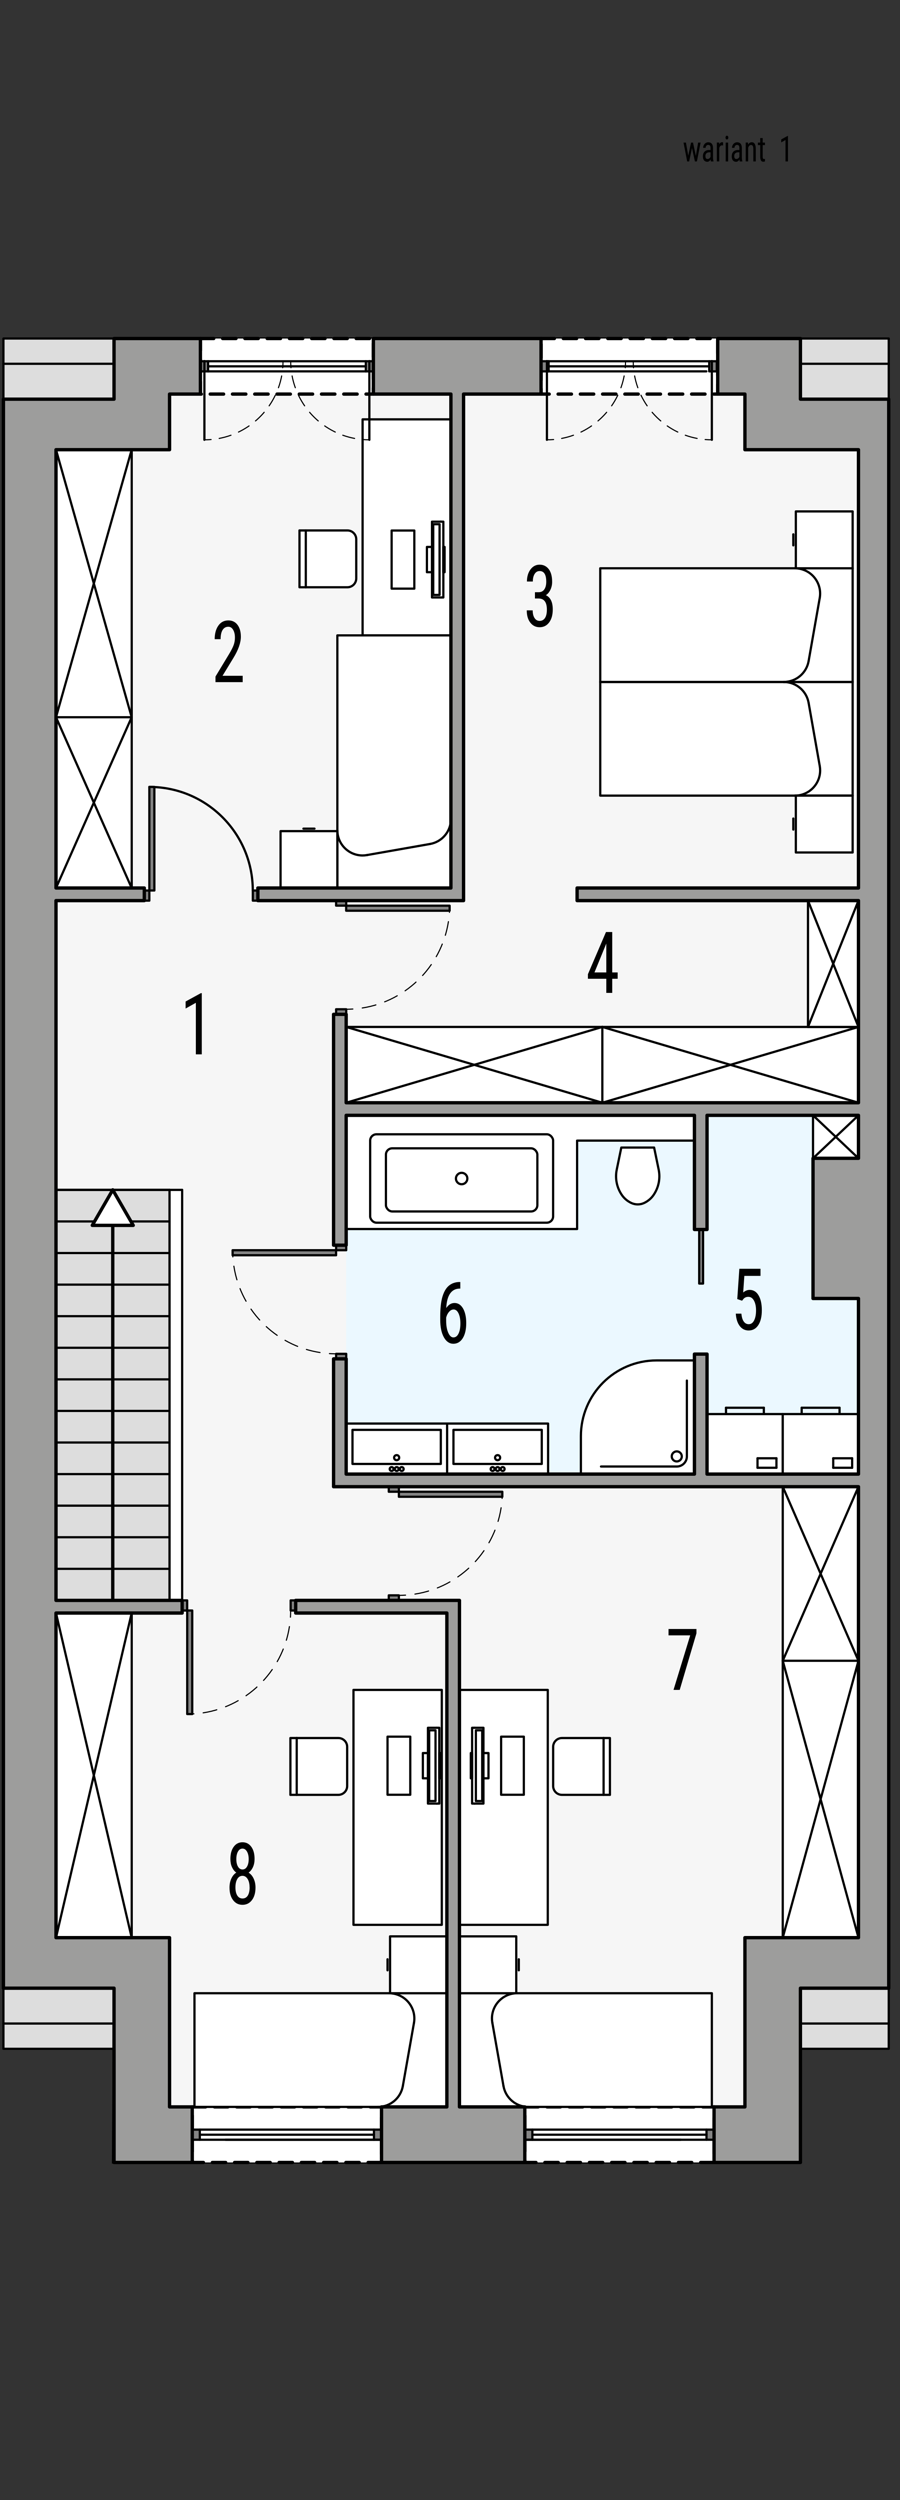 <?xml version="1.0" encoding="UTF-8"?>
<svg id="a" data-name="wartosci" xmlns="http://www.w3.org/2000/svg" viewBox="0 0 202.19 561.06">
  <rect x="0" y="0" width="202.19" height="561.06" fill="#333333" stroke="none"/>
  <rect x=".77" y="75.97" width="198.89" height="383.81" style="fill: #ddd; stroke: #000; stroke-linecap: round; stroke-linejoin: round; stroke-width: .5px;"/>
  <polygon points="179.82 89.58 179.95 75.97 162.02 75.97 43.41 75.97 25.53 75.97 25.62 89.58 .77 89.68 .77 446.18 25.62 446.18 25.39 485.29 179.82 485.29 179.82 446.18 199.66 446.18 199.66 89.58 179.82 89.58" style="fill: #f6f6f6; stroke: #000; stroke-miterlimit: 10; stroke-width: .5px;"/>
  <rect x="77.77" y="250.3" width="115.09" height="80.5" style="fill: #ebf8ff;"/>
  <rect x="12.58" y="267.03" width="25.51" height="92.13" style="fill: #ddd; stroke: #000; stroke-linecap: round; stroke-linejoin: round; stroke-width: .5px;"/>
  <rect x="45.02" y="75.97" width="38.87" height="12.47" style="fill: #fff; stroke: #000; stroke-dasharray: 0 0 3 2; stroke-linecap: round; stroke-linejoin: round; stroke-width: .75px;"/>
  <rect x="121.55" y="75.97" width="39.68" height="12.47" style="fill: #fff; stroke: #000; stroke-dasharray: 0 0 3 2; stroke-linecap: round; stroke-linejoin: round; stroke-width: .75px;"/>
  <rect x="117.9" y="472.82" width="42.52" height="12.47" style="fill: #fff; stroke: #000; stroke-dasharray: 0 0 3 2; stroke-linecap: round; stroke-linejoin: round; stroke-width: .75px;"/>
  <rect x="43.19" y="472.82" width="42.52" height="12.47" style="fill: #fff; stroke: #000; stroke-dasharray: 0 0 3 2; stroke-linecap: round; stroke-linejoin: round; stroke-width: .75px;"/>
  <polygon points="156.01 250.3 129.65 250.3 128.98 250.3 77.77 250.3 77.77 275.81 129.65 275.81 129.65 255.97 156.01 255.97 156.01 250.3" style="fill: #fff; stroke: #000; stroke-linecap: round; stroke-linejoin: round; stroke-width: .5px;"/>
  <rect x="12.58" y="361.99" width="17.01" height="72.85" style="fill: #fff; stroke: #000; stroke-linecap: round; stroke-linejoin: round; stroke-width: .5px;"/>
  <rect x="175.85" y="333.64" width="17.01" height="101.2" style="fill: #fff; stroke: #000; stroke-linecap: round; stroke-linejoin: round; stroke-width: .5px;"/>
  <rect x="182.65" y="250.3" width="10.2" height="9.64" style="fill: #fff; stroke: #000; stroke-linecap: round; stroke-linejoin: round; stroke-width: .5px;"/>
  <rect x="77.77" y="230.46" width="115.09" height="17.01" style="fill: #fff; stroke: #000; stroke-linecap: round; stroke-linejoin: round; stroke-width: .5px;"/>
  <rect x="181.52" y="202.11" width="11.34" height="28.35" style="fill: #fff; stroke: #000; stroke-linecap: round; stroke-linejoin: round; stroke-width: .5px;"/>
  <rect x="12.58" y="100.92" width="17.01" height="98.36" style="fill: #fff; stroke: #000; stroke-linecap: round; stroke-linejoin: round; stroke-width: .5px;"/>
  <rect x="38.09" y="267.03" width="2.83" height="92.13" style="fill: #fff;"/>
  <rect x="83.16" y="254.55" width="41.1" height="19.84" rx="1.42" ry="1.42" style="fill: none; stroke: #000; stroke-linecap: round; stroke-linejoin: round; stroke-width: .5px;"/>
  <rect x="86.7" y="257.7" width="34.02" height="14.17" rx="1.42" ry="1.42" style="fill: none; stroke: #000; stroke-linecap: round; stroke-linejoin: round; stroke-width: .5px;"/>
  <path d="M102.43,264.48c0-.7,.57-1.28,1.28-1.28s1.28,.57,1.28,1.28-.57,1.28-1.28,1.28-1.28-.57-1.28-1.28h0Z" style="fill: none; stroke: #000; stroke-linecap: round; stroke-linejoin: round; stroke-width: .5px;"/>
  <rect x="79.41" y="379.24" width="19.84" height="52.72" style="fill: #fff; stroke: #000; stroke-linecap: round; stroke-linejoin: round; stroke-width: .5px;"/>
  <rect x="103.22" y="379.24" width="19.84" height="52.72" style="fill: #fff; stroke: #000; stroke-linecap: round; stroke-linejoin: round; stroke-width: .5px;"/>
  <rect x="81.46" y="94.11" width="19.84" height="48.47" style="fill: #fff; stroke: #000; stroke-linecap: round; stroke-linejoin: round; stroke-width: .5px;"/>
  <polyline points="85.71 477.92 85.71 480.19 84.01 480.19 84.01 477.92 85.71 477.92" style="fill: #848484; stroke: #000; stroke-linecap: round; stroke-linejoin: round; stroke-width: .5px;"/>
  <polyline points="44.89 477.92 44.89 480.19 43.19 480.19 43.19 477.92 44.89 477.92" style="fill: #848484; stroke: #000; stroke-linecap: round; stroke-linejoin: round; stroke-width: .5px;"/>
  <line x1="84.01" y1="477.92" x2="44.89" y2="477.92" style="fill: #fff; stroke: #000; stroke-linecap: round; stroke-linejoin: round; stroke-width: .5px;"/>
  <line x1="84.01" y1="479.06" x2="44.89" y2="479.06" style="fill: #fff; stroke: #000; stroke-linecap: round; stroke-linejoin: round; stroke-width: .5px;"/>
  <line x1="84.01" y1="480.19" x2="44.89" y2="480.19" style="fill: #fff; stroke: #000; stroke-linecap: round; stroke-linejoin: round; stroke-width: .5px;"/>
  <polyline points="83.88 81.07 83.88 83.34 82.18 83.34 82.18 81.07 83.88 81.07" style="fill: #848484; stroke: #000; stroke-linecap: round; stroke-linejoin: round; stroke-width: .5px;"/>
  <polyline points="46.75 81.07 46.75 83.34 45.05 83.34 45.05 81.07 46.75 81.07" style="fill: #848484; stroke: #000; stroke-linecap: round; stroke-linejoin: round; stroke-width: .5px;"/>
  <line x1="82.18" y1="81.07" x2="46.75" y2="81.07" style="fill: #fff; stroke: #000; stroke-linecap: round; stroke-linejoin: round; stroke-width: .5px;"/>
  <line x1="82.18" y1="82.21" x2="46.75" y2="82.21" style="fill: #fff; stroke: #000; stroke-linecap: round; stroke-linejoin: round; stroke-width: .5px;"/>
  <line x1="82.18" y1="83.34" x2="46.75" y2="83.34" style="fill: #fff; stroke: #000; stroke-linecap: round; stroke-linejoin: round; stroke-width: .5px;"/>
  <polyline points="121.55 81.07 121.55 83.34 123.25 83.34 123.25 81.07 121.55 81.07" style="fill: #848484; stroke: #000; stroke-linecap: round; stroke-linejoin: round; stroke-width: .5px;"/>
  <polyline points="159.33 81.07 159.33 83.34 161.03 83.34 161.03 81.07 159.33 81.07" style="fill: #848484; stroke: #000; stroke-linecap: round; stroke-linejoin: round; stroke-width: .5px;"/>
  <line x1="123.25" y1="81.07" x2="159.33" y2="81.07" style="fill: #fff; stroke: #000; stroke-linecap: round; stroke-linejoin: round; stroke-width: .5px;"/>
  <line x1="123.25" y1="82.21" x2="159.33" y2="82.21" style="fill: #fff; stroke: #000; stroke-linecap: round; stroke-linejoin: round; stroke-width: .5px;"/>
  <line x1="123.25" y1="83.34" x2="158.69" y2="83.34" style="fill: #fff; stroke: #000; stroke-linecap: round; stroke-linejoin: round; stroke-width: .5px;"/>
  <polyline points="134.85 153.04 134.85 178.55 191.55 178.55 191.55 153.04 134.85 153.04" style="fill: #fff; stroke: #000; stroke-linecap: round; stroke-linejoin: round; stroke-width: .5px;"/>
  <line x1="181.66" y1="157.73" x2="184.16" y2="171.9" style="fill: #fff; stroke: #000; stroke-linecap: round; stroke-linejoin: round; stroke-width: .5px;"/>
  <path d="M181.66,157.73c-.48-2.71-2.83-4.68-5.58-4.68" style="fill: #fff; stroke: #000; stroke-linecap: round; stroke-linejoin: round; stroke-width: .5px;"/>
  <path d="M178.58,178.55c3.13,0,5.67-2.54,5.67-5.67,0-.33-.03-.66-.09-.98" style="fill: #fff; stroke: #000; stroke-linecap: round; stroke-linejoin: round; stroke-width: .5px;"/>
  <line x1="178.22" y1="186.17" x2="178.22" y2="183.69" style="fill: #fff; stroke: #000; stroke-linecap: round; stroke-linejoin: round; stroke-width: .5px;"/>
  <polyline points="178.79 178.55 191.55 178.55 191.55 191.31 178.79 191.31 178.79 178.55" style="fill: #fff; stroke: #000; stroke-linecap: round; stroke-linejoin: round; stroke-width: .5px;"/>
  <polyline points="134.85 153.04 134.85 127.53 191.55 127.53 191.55 153.04 134.85 153.04" style="fill: #fff; stroke: #000; stroke-linecap: round; stroke-linejoin: round; stroke-width: .5px;"/>
  <line x1="181.66" y1="148.36" x2="184.16" y2="134.18" style="fill: #fff; stroke: #000; stroke-linecap: round; stroke-linejoin: round; stroke-width: .5px;"/>
  <path d="M181.66,148.36c-.48,2.71-2.83,4.68-5.58,4.68" style="fill: #fff; stroke: #000; stroke-linecap: round; stroke-linejoin: round; stroke-width: .5px;"/>
  <path d="M178.58,127.53c.33,0,.66,.03,.98,.09,3.08,.54,5.14,3.48,4.6,6.57" style="fill: #fff; stroke: #000; stroke-linecap: round; stroke-linejoin: round; stroke-width: .5px;"/>
  <line x1="178.22" y1="119.91" x2="178.22" y2="122.39" style="fill: #fff; stroke: #000; stroke-linecap: round; stroke-linejoin: round; stroke-width: .5px;"/>
  <polyline points="178.79 127.53 191.55 127.53 191.55 114.77 178.79 114.77 178.79 127.53" style="fill: #fff; stroke: #000; stroke-linecap: round; stroke-linejoin: round; stroke-width: .5px;"/>
  <path d="M156.01,330.81v-25.51h-8.5c-9.39,0-17.01,7.61-17.01,17.01v8.5h25.51Z" style="fill: #fff; stroke: #000; stroke-linecap: round; stroke-linejoin: round; stroke-width: .5px;"/>
  <path d="M154.31,309.82v17.02c0,1.25-1.02,2.27-2.27,2.27h-17.02" style="fill: #fff; stroke: #000; stroke-linecap: round; stroke-linejoin: round; stroke-width: .5px;"/>
  <path d="M150.91,326.84c0-.63,.51-1.13,1.13-1.13s1.13,.51,1.13,1.13-.51,1.13-1.13,1.13-1.13-.51-1.13-1.13h0Z" style="fill: #fff; stroke: #000; stroke-linecap: round; stroke-linejoin: round; stroke-width: .5px;"/>
  <path d="M146.95,257.53l1.02,4.93c.42,2.01-.01,4.1-1.19,5.78-.53,.75-1.25,1.34-2.08,1.73-.91,.42-1.96,.42-2.87,0-.83-.39-1.55-.98-2.08-1.73-1.18-1.68-1.61-3.77-1.19-5.78l1.02-4.93h7.37" style="fill: #fff; stroke: #000; stroke-linecap: round; stroke-linejoin: round; stroke-width: .5px;"/>
  <polyline points="77.77 330.81 77.77 319.47 100.45 319.47 100.45 330.81 77.77 330.81" style="fill: #fff; stroke: #000; stroke-linecap: round; stroke-linejoin: round; stroke-width: .5px;"/>
  <rect x="79.19" y="320.88" width="19.84" height="7.65" style="fill: #fff; stroke: #000; stroke-linecap: round; stroke-linejoin: round; stroke-width: .5px;"/>
  <path d="M88.54,327.12c0-.31,.25-.57,.57-.57s.57,.25,.57,.57-.25,.57-.57,.57-.57-.25-.57-.57h0Z" style="fill: #fff; stroke: #000; stroke-linecap: round; stroke-linejoin: round; stroke-width: .5px;"/>
  <path d="M88.69,329.67c0-.23,.19-.43,.43-.43s.43,.19,.43,.43-.19,.43-.43,.43-.43-.19-.43-.43h0Z" style="fill: #fff; stroke: #000; stroke-linecap: round; stroke-linejoin: round; stroke-width: .5px;"/>
  <path d="M89.82,329.67c0-.23,.19-.43,.43-.43s.43,.19,.43,.43-.19,.43-.43,.43-.43-.19-.43-.43h0Z" style="fill: #fff; stroke: #000; stroke-linecap: round; stroke-linejoin: round; stroke-width: .5px;"/>
  <path d="M87.55,329.67c0-.23,.19-.43,.43-.43s.43,.19,.43,.43-.19,.43-.43,.43-.43-.19-.43-.43h0Z" style="fill: #fff; stroke: #000; stroke-linecap: round; stroke-linejoin: round; stroke-width: .5px;"/>
  <polyline points="100.45 330.81 100.45 319.47 123.13 319.47 123.13 330.81 100.45 330.81" style="fill: #fff; stroke: #000; stroke-linecap: round; stroke-linejoin: round; stroke-width: .5px;"/>
  <rect x="101.87" y="320.88" width="19.84" height="7.65" style="fill: #fff; stroke: #000; stroke-linecap: round; stroke-linejoin: round; stroke-width: .5px;"/>
  <path d="M111.22,327.12c0-.31,.25-.57,.57-.57s.57,.25,.57,.57-.25,.57-.57,.57-.57-.25-.57-.57h0Z" style="fill: #fff; stroke: #000; stroke-linecap: round; stroke-linejoin: round; stroke-width: .5px;"/>
  <path d="M111.36,329.67c0-.23,.19-.43,.43-.43s.43,.19,.43,.43-.19,.43-.43,.43-.43-.19-.43-.43h0Z" style="fill: #fff; stroke: #000; stroke-linecap: round; stroke-linejoin: round; stroke-width: .5px;"/>
  <path d="M112.5,329.67c0-.23,.19-.43,.43-.43s.43,.19,.43,.43-.19,.43-.43,.43-.43-.19-.43-.43h0Z" style="fill: #fff; stroke: #000; stroke-linecap: round; stroke-linejoin: round; stroke-width: .5px;"/>
  <path d="M110.23,329.67c0-.23,.19-.43,.43-.43s.43,.19,.43,.43-.19,.43-.43,.43-.43-.19-.43-.43h0Z" style="fill: #fff; stroke: #000; stroke-linecap: round; stroke-linejoin: round; stroke-width: .5px;"/>
  <line x1="163.1" y1="315.92" x2="171.6" y2="315.92" style="fill: #fff; stroke: #000; stroke-linecap: round; stroke-linejoin: round; stroke-width: .5px;"/>
  <line x1="163.1" y1="317.34" x2="163.1" y2="315.92" style="fill: #fff; stroke: #000; stroke-linecap: round; stroke-linejoin: round; stroke-width: .5px;"/>
  <line x1="171.6" y1="315.92" x2="171.6" y2="317.34" style="fill: #fff; stroke: #000; stroke-linecap: round; stroke-linejoin: round; stroke-width: .5px;"/>
  <rect x="158.84" y="317.34" width="17.01" height="13.46" style="fill: #fff; stroke: #000; stroke-linecap: round; stroke-linejoin: round; stroke-width: .5px;"/>
  <line x1="170.18" y1="327.26" x2="174.43" y2="327.26" style="fill: #fff; stroke: #000; stroke-linecap: round; stroke-linejoin: round; stroke-width: .5px;"/>
  <line x1="170.18" y1="329.39" x2="170.18" y2="327.26" style="fill: #fff; stroke: #000; stroke-linecap: round; stroke-linejoin: round; stroke-width: .5px;"/>
  <line x1="174.43" y1="327.26" x2="174.43" y2="329.39" style="fill: #fff; stroke: #000; stroke-linecap: round; stroke-linejoin: round; stroke-width: .5px;"/>
  <line x1="174.43" y1="329.39" x2="170.18" y2="329.39" style="fill: #fff; stroke: #000; stroke-linecap: round; stroke-linejoin: round; stroke-width: .5px;"/>
  <line x1="180.1" y1="315.92" x2="188.61" y2="315.92" style="fill: #fff; stroke: #000; stroke-linecap: round; stroke-linejoin: round; stroke-width: .5px;"/>
  <line x1="180.1" y1="317.34" x2="180.1" y2="315.92" style="fill: #fff; stroke: #000; stroke-linecap: round; stroke-linejoin: round; stroke-width: .5px;"/>
  <line x1="188.61" y1="315.92" x2="188.61" y2="317.34" style="fill: #fff; stroke: #000; stroke-linecap: round; stroke-linejoin: round; stroke-width: .5px;"/>
  <rect x="175.85" y="317.34" width="17.01" height="13.46" style="fill: #fff; stroke: #000; stroke-linecap: round; stroke-linejoin: round; stroke-width: .5px;"/>
  <line x1="187.19" y1="327.26" x2="191.44" y2="327.26" style="fill: #fff; stroke: #000; stroke-linecap: round; stroke-linejoin: round; stroke-width: .5px;"/>
  <line x1="187.19" y1="329.39" x2="187.19" y2="327.26" style="fill: #fff; stroke: #000; stroke-linecap: round; stroke-linejoin: round; stroke-width: .5px;"/>
  <line x1="191.44" y1="327.26" x2="191.44" y2="329.39" style="fill: #fff; stroke: #000; stroke-linecap: round; stroke-linejoin: round; stroke-width: .5px;"/>
  <line x1="191.44" y1="329.39" x2="187.19" y2="329.39" style="fill: #fff; stroke: #000; stroke-linecap: round; stroke-linejoin: round; stroke-width: .5px;"/>
  <polyline points="159.92 472.82 159.92 447.31 103.22 447.31 103.22 472.82 159.92 472.82" style="fill: #fff; stroke: #000; stroke-linecap: round; stroke-linejoin: round; stroke-width: .5px;"/>
  <line x1="113.11" y1="468.14" x2="110.61" y2="453.96" style="fill: #fff; stroke: #000; stroke-linecap: round; stroke-linejoin: round; stroke-width: .5px;"/>
  <path d="M113.11,468.14c.48,2.71,2.83,4.68,5.58,4.68" style="fill: #fff; stroke: #000; stroke-linecap: round; stroke-linejoin: round; stroke-width: .5px;"/>
  <path d="M116.19,447.31c-3.13,0-5.67,2.54-5.67,5.67,0,.33,.03,.66,.09,.98" style="fill: #fff; stroke: #000; stroke-linecap: round; stroke-linejoin: round; stroke-width: .5px;"/>
  <line x1="116.55" y1="439.69" x2="116.55" y2="442.17" style="fill: #fff; stroke: #000; stroke-linecap: round; stroke-linejoin: round; stroke-width: .5px;"/>
  <polyline points="115.98 447.31 103.22 447.31 103.22 434.55 115.98 434.55 115.98 447.31" style="fill: #fff; stroke: #000; stroke-linecap: round; stroke-linejoin: round; stroke-width: .5px;"/>
  <path d="M65.24,402.79h10.77c1.1,0,1.98-.89,1.98-1.98v-8.79c0-1.1-.89-1.98-1.98-1.98h-10.77v12.76" style="fill: #fff; stroke: #000; stroke-linecap: round; stroke-linejoin: round; stroke-width: .5px;"/>
  <line x1="66.66" y1="402.79" x2="66.66" y2="390.03" style="fill: #fff; stroke: #000; stroke-linecap: round; stroke-linejoin: round; stroke-width: .5px;"/>
  <line x1="98.12" y1="404.75" x2="98.12" y2="387.74" style="fill: #fff; stroke: #000; stroke-linecap: round; stroke-linejoin: round; stroke-width: .5px;"/>
  <rect x="96.14" y="387.74" width="2.55" height="17.01" style="fill: #fff; stroke: #000; stroke-linecap: round; stroke-linejoin: round; stroke-width: .5px;"/>
  <rect x="96.42" y="388.31" width="1.42" height="15.87" style="fill: #fff; stroke: #000; stroke-linecap: round; stroke-linejoin: round; stroke-width: .5px;"/>
  <rect x="95" y="393.41" width="1.13" height="5.67" style="fill: #fff; stroke: #000; stroke-linecap: round; stroke-linejoin: round; stroke-width: .5px;"/>
  <polyline points="92.17 389.73 92.17 402.77 87.06 402.77 87.06 389.73 92.17 389.73" style="fill: #fff; stroke: #000; stroke-linecap: round; stroke-linejoin: round; stroke-width: .5px;"/>
  <rect x="98.69" y="393.41" width=".28" height="5.67" style="fill: #fff; stroke: #000; stroke-linecap: round; stroke-linejoin: round; stroke-width: .5px;"/>
  <polyline points="43.69 472.82 43.69 447.31 100.39 447.31 100.39 472.82 43.69 472.82" style="fill: #fff; stroke: #000; stroke-linecap: round; stroke-linejoin: round; stroke-width: .5px;"/>
  <line x1="90.5" y1="468.14" x2="93" y2="453.96" style="fill: #fff; stroke: #000; stroke-linecap: round; stroke-linejoin: round; stroke-width: .5px;"/>
  <path d="M90.5,468.14c-.48,2.71-2.83,4.68-5.58,4.68" style="fill: #fff; stroke: #000; stroke-linecap: round; stroke-linejoin: round; stroke-width: .5px;"/>
  <path d="M87.42,447.31c.33,0,.66,.03,.98,.09,3.08,.54,5.14,3.48,4.6,6.57" style="fill: #fff; stroke: #000; stroke-linecap: round; stroke-linejoin: round; stroke-width: .5px;"/>
  <line x1="87.06" y1="439.69" x2="87.06" y2="442.17" style="fill: #fff; stroke: #000; stroke-linecap: round; stroke-linejoin: round; stroke-width: .5px;"/>
  <polyline points="87.63 447.31 100.39 447.31 100.39 434.55 87.63 434.55 87.63 447.31" style="fill: #fff; stroke: #000; stroke-linecap: round; stroke-linejoin: round; stroke-width: .5px;"/>
  <path d="M137.02,402.79h-10.77c-1.1,0-1.98-.89-1.98-1.98v-8.79c0-1.1,.89-1.98,1.98-1.98h10.77v12.76" style="fill: #fff; stroke: #000; stroke-linecap: round; stroke-linejoin: round; stroke-width: .5px;"/>
  <line x1="135.6" y1="402.79" x2="135.6" y2="390.03" style="fill: #fff; stroke: #000; stroke-linecap: round; stroke-linejoin: round; stroke-width: .5px;"/>
  <line x1="106.62" y1="404.75" x2="106.62" y2="387.74" style="fill: #fff; stroke: #000; stroke-linecap: round; stroke-linejoin: round; stroke-width: .5px;"/>
  <rect x="106.06" y="387.74" width="2.55" height="17.01" style="fill: #fff; stroke: #000; stroke-linecap: round; stroke-linejoin: round; stroke-width: .5px;"/>
  <rect x="106.91" y="388.31" width="1.42" height="15.87" style="fill: #fff; stroke: #000; stroke-linecap: round; stroke-linejoin: round; stroke-width: .5px;"/>
  <rect x="108.61" y="393.41" width="1.13" height="5.67" style="fill: #fff; stroke: #000; stroke-linecap: round; stroke-linejoin: round; stroke-width: .5px;"/>
  <polyline points="112.58 389.73 112.58 402.77 117.68 402.77 117.68 389.73 112.58 389.73" style="fill: #fff; stroke: #000; stroke-linecap: round; stroke-linejoin: round; stroke-width: .5px;"/>
  <rect x="105.77" y="393.41" width=".28" height="5.67" style="fill: #fff; stroke: #000; stroke-linecap: round; stroke-linejoin: round; stroke-width: .5px;"/>
  <path d="M67.28,119.04h10.77c1.1,0,1.98,.89,1.98,1.98v8.79c0,1.1-.89,1.98-1.98,1.98h-10.77v-12.76" style="fill: #fff; stroke: #000; stroke-linecap: round; stroke-linejoin: round; stroke-width: .5px;"/>
  <line x1="68.7" y1="119.04" x2="68.7" y2="131.8" style="fill: #fff; stroke: #000; stroke-linecap: round; stroke-linejoin: round; stroke-width: .5px;"/>
  <line x1="99.03" y1="117.07" x2="99.03" y2="134.08" style="fill: #fff; stroke: #000; stroke-linecap: round; stroke-linejoin: round; stroke-width: .5px;"/>
  <rect x="97.05" y="117.07" width="2.55" height="17.01" style="fill: #fff; stroke: #000; stroke-linecap: round; stroke-linejoin: round; stroke-width: .5px;"/>
  <rect x="97.33" y="117.64" width="1.42" height="15.87" style="fill: #fff; stroke: #000; stroke-linecap: round; stroke-linejoin: round; stroke-width: .5px;"/>
  <rect x="95.91" y="122.74" width="1.13" height="5.67" style="fill: #fff; stroke: #000; stroke-linecap: round; stroke-linejoin: round; stroke-width: .5px;"/>
  <polyline points="93.08 132.1 93.08 119.06 87.98 119.06 87.98 132.1 93.08 132.1" style="fill: #fff; stroke: #000; stroke-linecap: round; stroke-linejoin: round; stroke-width: .5px;"/>
  <rect x="99.6" y="122.74" width=".28" height="5.67" style="fill: #fff; stroke: #000; stroke-linecap: round; stroke-linejoin: round; stroke-width: .5px;"/>
  <polyline points="101.3 142.59 75.79 142.59 75.79 199.28 101.3 199.28 101.3 142.59" style="fill: #fff; stroke: #000; stroke-linecap: round; stroke-linejoin: round; stroke-width: .5px;"/>
  <line x1="96.62" y1="189.4" x2="82.44" y2="191.89" style="fill: #fff; stroke: #000; stroke-linecap: round; stroke-linejoin: round; stroke-width: .5px;"/>
  <path d="M96.62,189.4c2.71-.48,4.68-2.83,4.68-5.58" style="fill: #fff; stroke: #000; stroke-linecap: round; stroke-linejoin: round; stroke-width: .5px;"/>
  <path d="M75.79,186.31c0,3.13,2.54,5.67,5.67,5.67,.33,0,.66-.03,.98-.09" style="fill: #fff; stroke: #000; stroke-linecap: round; stroke-linejoin: round; stroke-width: .5px;"/>
  <line x1="68.17" y1="185.96" x2="70.65" y2="185.96" style="fill: #fff; stroke: #000; stroke-linecap: round; stroke-linejoin: round; stroke-width: .5px;"/>
  <polyline points="75.79 186.52 75.79 199.28 63.03 199.28 63.03 186.52 75.79 186.52" style="fill: #fff; stroke: #000; stroke-linecap: round; stroke-linejoin: round; stroke-width: .5px;"/>
  <g>
    <path d="M42.06,384.66c.5,0,1-.02,1.5-.05" style="fill: none; stroke: #000; stroke-linecap: round; stroke-linejoin: round; stroke-width: .25px;"/>
    <path d="M45.64,384.39c10.31-1.59,18.39-9.97,19.52-20.42" style="fill: none; stroke: #000; stroke-dasharray: 0 0 3.14 2.09; stroke-linecap: round; stroke-linejoin: round; stroke-width: .25px;"/>
    <path d="M65.25,362.92c.03-.5,.05-1,.05-1.5" style="fill: none; stroke: #000; stroke-linecap: round; stroke-linejoin: round; stroke-width: .25px;"/>
  </g>
  <rect x="40.92" y="359.15" width="1.13" height="2.27" style="fill: #848484; stroke: #000; stroke-linecap: round; stroke-linejoin: round; stroke-width: .5px;"/>
  <rect x="65.3" y="359.15" width="1.13" height="2.27" style="fill: #848484; stroke: #000; stroke-linecap: round; stroke-linejoin: round; stroke-width: .5px;"/>
  <rect x="42.06" y="361.42" width="1.13" height="23.24" style="fill: #848484; stroke: #000; stroke-linecap: round; stroke-linejoin: round; stroke-width: .5px;"/>
  <g>
    <path d="M112.85,334.77c0,.5-.02,1-.05,1.5" style="fill: none; stroke: #000; stroke-linecap: round; stroke-linejoin: round; stroke-width: .25px;"/>
    <path d="M112.58,338.36c-1.6,10.31-9.97,18.39-20.42,19.52" style="fill: none; stroke: #000; stroke-dasharray: 0 0 3.14 2.09; stroke-linecap: round; stroke-linejoin: round; stroke-width: .25px;"/>
    <path d="M91.11,357.97c-.5,.03-1,.05-1.5,.05" style="fill: none; stroke: #000; stroke-linecap: round; stroke-linejoin: round; stroke-width: .25px;"/>
  </g>
  <rect x="87.34" y="333.64" width="2.27" height="1.13" style="fill: #848484; stroke: #000; stroke-linecap: round; stroke-linejoin: round; stroke-width: .5px;"/>
  <rect x="87.34" y="358.02" width="2.27" height="1.13" style="fill: #848484; stroke: #000; stroke-linecap: round; stroke-linejoin: round; stroke-width: .5px;"/>
  <rect x="89.61" y="334.77" width="23.24" height="1.13" style="fill: #848484; stroke: #000; stroke-linecap: round; stroke-linejoin: round; stroke-width: .5px;"/>
  <g>
    <path d="M101.02,203.25c0,.5-.02,1-.05,1.5" style="fill: none; stroke: #000; stroke-linecap: round; stroke-linejoin: round; stroke-width: .25px;"/>
    <path d="M100.74,206.83c-1.6,10.31-9.97,18.39-20.42,19.52" style="fill: none; stroke: #000; stroke-dasharray: 0 0 3.14 2.09; stroke-linecap: round; stroke-linejoin: round; stroke-width: .25px;"/>
    <path d="M79.27,226.44c-.5,.03-1,.05-1.5,.05" style="fill: none; stroke: #000; stroke-linecap: round; stroke-linejoin: round; stroke-width: .25px;"/>
  </g>
  <rect x="75.51" y="202.11" width="2.27" height="1.13" style="fill: #848484; stroke: #000; stroke-linecap: round; stroke-linejoin: round; stroke-width: .5px;"/>
  <rect x="75.51" y="226.49" width="2.27" height="1.13" style="fill: #848484; stroke: #000; stroke-linecap: round; stroke-linejoin: round; stroke-width: .5px;"/>
  <rect x="77.77" y="203.25" width="23.24" height="1.13" style="fill: #848484; stroke: #000; stroke-linecap: round; stroke-linejoin: round; stroke-width: .5px;"/>
  <g>
    <path d="M52.26,280.57c0,.5,.02,1,.05,1.5" style="fill: none; stroke: #000; stroke-linecap: round; stroke-linejoin: round; stroke-width: .25px;"/>
    <path d="M52.54,284.15c1.6,10.31,9.97,18.39,20.42,19.52" style="fill: none; stroke: #000; stroke-dasharray: 0 0 3.14 2.09; stroke-linecap: round; stroke-linejoin: round; stroke-width: .25px;"/>
    <path d="M74.01,303.77c.5,.03,1,.05,1.5,.05" style="fill: none; stroke: #000; stroke-linecap: round; stroke-linejoin: round; stroke-width: .25px;"/>
  </g>
  <rect x="75.51" y="279.44" width="2.27" height="1.13" style="fill: #848484; stroke: #000; stroke-linecap: round; stroke-linejoin: round; stroke-width: .5px;"/>
  <rect x="75.51" y="303.82" width="2.27" height="1.13" style="fill: #848484; stroke: #000; stroke-linecap: round; stroke-linejoin: round; stroke-width: .5px;"/>
  <rect x="52.26" y="280.57" width="23.24" height="1.13" style="fill: #848484; stroke: #000; stroke-linecap: round; stroke-linejoin: round; stroke-width: .5px;"/>
  <path d="M33.55,176.6c12.84,0,23.24,10.41,23.24,23.24" style="fill: none; stroke: #000; stroke-linecap: round; stroke-linejoin: round; stroke-width: .5px;"/>
  <rect x="32.42" y="199.85" width="1.13" height="2.27" style="fill: #848484; stroke: #000; stroke-linecap: round; stroke-linejoin: round; stroke-width: .5px;"/>
  <rect x="56.8" y="199.85" width="1.13" height="2.27" style="fill: #848484; stroke: #000; stroke-linecap: round; stroke-linejoin: round; stroke-width: .5px;"/>
  <rect x="33.55" y="176.6" width="1.13" height="23.24" style="fill: #848484; stroke: #000; stroke-linecap: round; stroke-linejoin: round; stroke-width: .5px;"/>
  <line x1="82.98" y1="81.03" x2="82.98" y2="98.7" style="fill: #fff; stroke: #000; stroke-linecap: round; stroke-linejoin: round; stroke-width: .5px;"/>
  <line x1="83.84" y1="81.03" x2="83.84" y2="81.03" style="fill: #fff; stroke: #000; stroke-linecap: round; stroke-linejoin: round; stroke-width: .5px;"/>
  <g>
    <path d="M82.98,98.7c-.51,0-1.01-.02-1.5-.06" style="fill: none; stroke: #000; stroke-linecap: round; stroke-linejoin: round; stroke-width: .25px;"/>
    <path d="M79.66,98.39c-7.4-1.4-13.16-7.42-14.19-14.94" style="fill: none; stroke: #000; stroke-dasharray: 0 0 2.75 1.83; stroke-linecap: round; stroke-linejoin: round; stroke-width: .25px;"/>
    <path d="M65.37,82.53c-.04-.49-.06-.99-.06-1.5" style="fill: none; stroke: #000; stroke-linecap: round; stroke-linejoin: round; stroke-width: .25px;"/>
  </g>
  <line x1="45.92" y1="81.03" x2="45.92" y2="98.7" style="fill: #fff; stroke: #000; stroke-linecap: round; stroke-linejoin: round; stroke-width: .5px;"/>
  <line x1="45.06" y1="81.03" x2="45.06" y2="81.03" style="fill: #fff; stroke: #000; stroke-linecap: round; stroke-linejoin: round; stroke-width: .5px;"/>
  <g>
    <path d="M45.92,98.7c.51,0,1.01-.02,1.5-.06" style="fill: none; stroke: #000; stroke-linecap: round; stroke-linejoin: round; stroke-width: .25px;"/>
    <path d="M49.24,98.39c7.4-1.4,13.16-7.42,14.19-14.94" style="fill: none; stroke: #000; stroke-dasharray: 0 0 2.75 1.83; stroke-linecap: round; stroke-linejoin: round; stroke-width: .25px;"/>
    <path d="M63.52,82.53c.04-.49,.06-.99,.06-1.5" style="fill: none; stroke: #000; stroke-linecap: round; stroke-linejoin: round; stroke-width: .25px;"/>
  </g>
  <line x1="159.92" y1="81.03" x2="159.92" y2="98.7" style="fill: #fff; stroke: #000; stroke-linecap: round; stroke-linejoin: round; stroke-width: .5px;"/>
  <g>
    <path d="M159.92,98.7c-.51,0-1.01-.02-1.5-.06" style="fill: none; stroke: #000; stroke-linecap: round; stroke-linejoin: round; stroke-width: .25px;"/>
    <path d="M156.61,98.39c-7.4-1.4-13.16-7.42-14.19-14.94" style="fill: none; stroke: #000; stroke-dasharray: 0 0 2.75 1.83; stroke-linecap: round; stroke-linejoin: round; stroke-width: .25px;"/>
    <path d="M142.32,82.53c-.04-.49-.06-.99-.06-1.5" style="fill: none; stroke: #000; stroke-linecap: round; stroke-linejoin: round; stroke-width: .25px;"/>
  </g>
  <line x1="122.87" y1="81.03" x2="122.87" y2="98.7" style="fill: #fff; stroke: #000; stroke-linecap: round; stroke-linejoin: round; stroke-width: .5px;"/>
  <g>
    <path d="M122.87,98.7c.51,0,1.01-.02,1.5-.06" style="fill: none; stroke: #000; stroke-linecap: round; stroke-linejoin: round; stroke-width: .25px;"/>
    <path d="M126.18,98.39c7.4-1.4,13.16-7.42,14.19-14.94" style="fill: none; stroke: #000; stroke-dasharray: 0 0 2.75 1.83; stroke-linecap: round; stroke-linejoin: round; stroke-width: .25px;"/>
    <path d="M140.47,82.53c.04-.49,.06-.99,.06-1.5" style="fill: none; stroke: #000; stroke-linecap: round; stroke-linejoin: round; stroke-width: .25px;"/>
  </g>
  <polyline points="117.9 477.92 117.9 480.19 119.6 480.19 119.6 477.92 117.9 477.92" style="fill: #848484; stroke: #000; stroke-linecap: round; stroke-linejoin: round; stroke-width: .5px;"/>
  <polyline points="158.72 477.92 158.72 480.19 160.42 480.19 160.42 477.92 158.72 477.92" style="fill: #848484; stroke: #000; stroke-linecap: round; stroke-linejoin: round; stroke-width: .5px;"/>
  <line x1="119.6" y1="477.92" x2="158.72" y2="477.92" style="fill: #fff; stroke: #000; stroke-linecap: round; stroke-linejoin: round; stroke-width: .5px;"/>
  <line x1="119.6" y1="479.06" x2="158.72" y2="479.06" style="fill: #fff; stroke: #000; stroke-linecap: round; stroke-linejoin: round; stroke-width: .5px;"/>
  <line x1="119.6" y1="480.19" x2="158.72" y2="480.19" style="fill: #fff; stroke: #000; stroke-linecap: round; stroke-linejoin: round; stroke-width: .5px;"/>
  <line x1="38.09" y1="359.15" x2="38.09" y2="267.03" style="fill: none; stroke: #000; stroke-linecap: round; stroke-linejoin: round; stroke-width: .5px;"/>
  <line x1="40.92" y1="359.15" x2="40.92" y2="267.03" style="fill: none; stroke: #000; stroke-linecap: round; stroke-linejoin: round; stroke-width: .5px;"/>
  <line x1="40.92" y1="267.03" x2="12.58" y2="267.03" style="fill: none; stroke: #000; stroke-linecap: round; stroke-linejoin: round; stroke-width: .5px;"/>
  <line x1="38.09" y1="274.11" x2="12.58" y2="274.11" style="fill: none; stroke: #000; stroke-linecap: round; stroke-linejoin: round; stroke-width: .5px;"/>
  <line x1="38.09" y1="281.2" x2="12.58" y2="281.2" style="fill: none; stroke: #000; stroke-linecap: round; stroke-linejoin: round; stroke-width: .5px;"/>
  <line x1="38.09" y1="288.29" x2="12.58" y2="288.29" style="fill: none; stroke: #000; stroke-linecap: round; stroke-linejoin: round; stroke-width: .5px;"/>
  <line x1="38.09" y1="295.37" x2="12.58" y2="295.37" style="fill: none; stroke: #000; stroke-linecap: round; stroke-linejoin: round; stroke-width: .5px;"/>
  <line x1="38.09" y1="302.46" x2="12.58" y2="302.46" style="fill: none; stroke: #000; stroke-linecap: round; stroke-linejoin: round; stroke-width: .5px;"/>
  <line x1="38.09" y1="309.55" x2="12.58" y2="309.55" style="fill: none; stroke: #000; stroke-linecap: round; stroke-linejoin: round; stroke-width: .5px;"/>
  <line x1="38.09" y1="316.63" x2="12.58" y2="316.63" style="fill: none; stroke: #000; stroke-linecap: round; stroke-linejoin: round; stroke-width: .5px;"/>
  <line x1="38.09" y1="323.72" x2="12.58" y2="323.72" style="fill: none; stroke: #000; stroke-linecap: round; stroke-linejoin: round; stroke-width: .5px;"/>
  <line x1="38.09" y1="330.81" x2="12.58" y2="330.81" style="fill: none; stroke: #000; stroke-linecap: round; stroke-linejoin: round; stroke-width: .5px;"/>
  <line x1="38.09" y1="337.89" x2="12.58" y2="337.89" style="fill: none; stroke: #000; stroke-linecap: round; stroke-linejoin: round; stroke-width: .5px;"/>
  <line x1="38.09" y1="344.98" x2="12.58" y2="344.98" style="fill: none; stroke: #000; stroke-linecap: round; stroke-linejoin: round; stroke-width: .5px;"/>
  <line x1="38.09" y1="352.07" x2="12.58" y2="352.07" style="fill: none; stroke: #000; stroke-linecap: round; stroke-linejoin: round; stroke-width: .5px;"/>
  <line x1="25.33" y1="267.03" x2="25.33" y2="359.15" style="fill: none; stroke: #000; stroke-linecap: round; stroke-linejoin: round; stroke-width: .75px;"/>
  <line x1="77.77" y1="230.46" x2="135.32" y2="247.47" style="fill: none; stroke: #000; stroke-linecap: round; stroke-linejoin: round; stroke-width: .5px;"/>
  <line x1="135.32" y1="230.46" x2="77.77" y2="247.47" style="fill: none; stroke: #000; stroke-linecap: round; stroke-linejoin: round; stroke-width: .5px;"/>
  <line x1="12.58" y1="361.99" x2="29.58" y2="434.84" style="fill: none; stroke: #000; stroke-linecap: round; stroke-linejoin: round; stroke-width: .5px;"/>
  <line x1="29.58" y1="361.99" x2="12.58" y2="434.84" style="fill: none; stroke: #000; stroke-linecap: round; stroke-linejoin: round; stroke-width: .5px;"/>
  <line x1="12.58" y1="100.92" x2="29.58" y2="160.96" style="fill: none; stroke: #000; stroke-linecap: round; stroke-linejoin: round; stroke-width: .5px;"/>
  <line x1="29.58" y1="100.92" x2="12.58" y2="160.96" style="fill: none; stroke: #000; stroke-linecap: round; stroke-linejoin: round; stroke-width: .5px;"/>
  <line x1="12.58" y1="199.28" x2="29.58" y2="160.96" style="fill: none; stroke: #000; stroke-linecap: round; stroke-linejoin: round; stroke-width: .5px;"/>
  <line x1="29.58" y1="199.28" x2="12.58" y2="160.96" style="fill: none; stroke: #000; stroke-linecap: round; stroke-linejoin: round; stroke-width: .5px;"/>
  <line x1="12.58" y1="160.96" x2="29.58" y2="160.96" style="fill: none; stroke: #000; stroke-linecap: round; stroke-linejoin: round; stroke-width: .5px;"/>
  <line x1="192.86" y1="333.64" x2="175.85" y2="372.7" style="fill: none; stroke: #000; stroke-linecap: round; stroke-linejoin: round; stroke-width: .5px;"/>
  <line x1="175.85" y1="333.64" x2="192.86" y2="372.7" style="fill: none; stroke: #000; stroke-linecap: round; stroke-linejoin: round; stroke-width: .5px;"/>
  <line x1="192.86" y1="434.84" x2="175.85" y2="372.7" style="fill: none; stroke: #000; stroke-linecap: round; stroke-linejoin: round; stroke-width: .5px;"/>
  <line x1="175.85" y1="434.84" x2="192.86" y2="372.7" style="fill: none; stroke: #000; stroke-linecap: round; stroke-linejoin: round; stroke-width: .5px;"/>
  <line x1="192.86" y1="372.7" x2="175.85" y2="372.7" style="fill: none; stroke: #000; stroke-linecap: round; stroke-linejoin: round; stroke-width: .5px;"/>
  <line x1="135.32" y1="247.47" x2="135.32" y2="230.46" style="fill: none; stroke: #000; stroke-linecap: round; stroke-linejoin: round; stroke-width: .5px;"/>
  <line x1="135.32" y1="230.46" x2="192.86" y2="247.47" style="fill: none; stroke: #000; stroke-linecap: round; stroke-linejoin: round; stroke-width: .5px;"/>
  <line x1="192.86" y1="230.46" x2="135.32" y2="247.47" style="fill: none; stroke: #000; stroke-linecap: round; stroke-linejoin: round; stroke-width: .5px;"/>
  <line x1="181.52" y1="230.46" x2="192.86" y2="202.11" style="fill: none; stroke: #000; stroke-linecap: round; stroke-linejoin: round; stroke-width: .5px;"/>
  <line x1="192.86" y1="230.46" x2="181.52" y2="202.11" style="fill: none; stroke: #000; stroke-linecap: round; stroke-linejoin: round; stroke-width: .5px;"/>
  <line x1="182.65" y1="259.94" x2="192.86" y2="250.3" style="fill: none; stroke: #000; stroke-linecap: round; stroke-linejoin: round; stroke-width: .5px;"/>
  <line x1="192.86" y1="259.94" x2="182.65" y2="250.3" style="fill: none; stroke: #000; stroke-linecap: round; stroke-linejoin: round; stroke-width: .5px;"/>
  <rect x="157.08" y="266.87" width=".87" height="21.18" style="fill: #848484; stroke: #000; stroke-linecap: round; stroke-linejoin: round; stroke-width: .5px;"/>
  <line x1="50.69" y1="480.19" x2="85.71" y2="480.19" style="fill: none; stroke: #000; stroke-linecap: round; stroke-linejoin: round; stroke-width: .5px;"/>
  <line x1=".77" y1="81.64" x2="25.62" y2="81.64" style="fill: none; stroke: #000; stroke-linecap: round; stroke-linejoin: round; stroke-width: .5px;"/>
  <line x1="25.62" y1="75.97" x2="25.62" y2="75.97" style="fill: none; stroke: #000; stroke-linecap: round; stroke-linejoin: round; stroke-width: .5px;"/>
  <line x1="25.62" y1="476.79" x2="25.62" y2="459.78" style="fill: none; stroke: #000; stroke-linecap: round; stroke-linejoin: round; stroke-width: .5px;"/>
  <line x1="199.66" y1="454.11" x2="179.82" y2="454.11" style="fill: none; stroke: #000; stroke-linecap: round; stroke-linejoin: round; stroke-width: .5px;"/>
  <line x1="179.82" y1="459.78" x2="179.82" y2="459.78" style="fill: none; stroke: #000; stroke-linecap: round; stroke-linejoin: round; stroke-width: .5px;"/>
  <line x1="152.92" y1="480.19" x2="117.9" y2="480.19" style="fill: none; stroke: #000; stroke-linecap: round; stroke-linejoin: round; stroke-width: .5px;"/>
  <line x1="199.66" y1="81.64" x2="179.82" y2="81.64" style="fill: none; stroke: #000; stroke-linecap: round; stroke-linejoin: round; stroke-width: .5px;"/>
  <line x1="179.82" y1="75.97" x2="179.82" y2="75.97" style="fill: none; stroke: #000; stroke-linecap: round; stroke-linejoin: round; stroke-width: .5px;"/>
  <line x1=".77" y1="454.11" x2="25.62" y2="454.11" style="fill: none; stroke: #000; stroke-linecap: round; stroke-linejoin: round; stroke-width: .5px;"/>
  <polygon points="25.33 267.03 20.73 274.99 29.93 274.99 25.33 267.03" style="fill: #fff; stroke: #000; stroke-linecap: round; stroke-linejoin: round; stroke-width: .75px;"/>
  <polygon points="25.62 75.97 25.62 88.44 25.62 89.58 .77 89.58 .77 92.41 .77 100.92 .77 434.84 .77 446.18 12.58 446.18 25.62 446.18 25.62 472.82 25.62 485.29 38.09 485.29 43.19 485.29 43.19 472.82 38.09 472.82 38.09 446.18 38.09 434.84 25.62 434.84 12.58 434.84 12.58 361.99 40.92 361.99 40.92 359.15 12.58 359.15 12.58 202.11 32.42 202.11 32.42 199.28 12.58 199.28 12.58 100.92 25.62 100.92 38.09 100.92 38.09 89.58 38.09 88.44 45.02 88.44 45.02 75.97 38.09 75.97 25.62 75.97" style="fill: #9d9d9c; stroke: #000; stroke-linecap: round; stroke-linejoin: round; stroke-width: .75px;"/>
  <polygon points="103.22 361.99 103.22 359.15 100.39 359.15 66.43 359.15 66.43 361.99 100.39 361.99 100.39 472.82 85.71 472.82 85.71 485.29 117.9 485.29 117.9 472.82 103.22 472.82 103.22 361.99" style="fill: #9d9d9c; stroke: #000; stroke-linecap: round; stroke-linejoin: round; stroke-width: .75px;"/>
  <polygon points="104.14 202.11 104.14 199.28 104.14 88.44 121.55 88.44 121.55 75.97 83.88 75.97 83.88 88.44 101.3 88.44 101.3 199.28 57.93 199.28 57.93 202.11 101.3 202.11 104.14 202.11" style="fill: #9d9d9c; stroke: #000; stroke-linecap: round; stroke-linejoin: round; stroke-width: .75px;"/>
  <polygon points="179.82 75.97 176.08 75.97 167.35 75.97 161.24 75.97 161.24 88.44 167.35 88.44 167.35 89.58 167.35 100.92 179.82 100.92 192.86 100.92 192.86 199.28 129.65 199.28 129.65 202.11 192.86 202.11 192.86 247.47 77.77 247.47 77.77 227.63 74.94 227.63 74.94 279.44 77.77 279.44 77.77 250.3 156.01 250.3 156.01 275.92 158.84 275.92 158.84 250.3 192.86 250.3 192.86 259.94 182.65 259.94 182.65 291.4 192.86 291.4 192.86 330.81 158.84 330.81 158.84 303.88 156.01 303.88 156.01 330.81 77.77 330.81 77.77 304.95 74.94 304.95 74.94 330.81 74.94 333.64 77.77 333.64 192.86 333.64 192.86 434.84 179.82 434.84 167.35 434.84 167.35 446.18 167.35 472.82 160.42 472.82 160.42 485.29 167.35 485.29 179.82 485.29 179.82 472.82 179.82 446.18 192.86 446.18 199.66 446.18 199.66 434.84 199.66 100.92 199.66 91.34 199.66 89.58 179.82 89.58 179.82 75.97" style="fill: #9d9d9c; stroke: #000; stroke-linecap: round; stroke-linejoin: round; stroke-width: .75px;"/>
  <g>
    <path d="M156.33,35.01l.51-3.01h.55l-.83,4.23h-.44l-.66-3.02-.64,3.02h-.44l-.82-4.23h.54l.52,2.94,.63-2.94h.44l.64,3.01Z"/>
    <path d="M159.71,36.23c-.03-.09-.06-.25-.07-.46-.2,.36-.45,.54-.75,.54s-.54-.11-.72-.32-.26-.52-.26-.91c0-.43,.12-.77,.35-1.02s.55-.38,.96-.39h.41v-.45c0-.25-.04-.43-.13-.54-.09-.11-.23-.16-.41-.16-.17,0-.3,.06-.41,.19-.1,.12-.16,.28-.16,.47h-.55c0-.22,.05-.42,.15-.62,.1-.2,.24-.35,.41-.46s.37-.17,.58-.17c.35,0,.61,.11,.79,.32,.18,.21,.27,.53,.28,.94v2.13c0,.33,.04,.61,.11,.85v.06h-.57Zm-.74-.55c.14,0,.26-.05,.39-.14s.21-.21,.27-.35v-1.01h-.31c-.26,0-.47,.08-.62,.22-.15,.14-.23,.34-.23,.6,0,.24,.04,.41,.12,.52s.21,.16,.39,.16Z"/>
    <path d="M162.43,32.65c-.08-.02-.16-.03-.25-.03-.28,0-.48,.19-.59,.58v3.02h-.55v-4.23h.54v.43c.16-.34,.37-.51,.64-.51,.09,0,.16,.02,.22,.05v.67Z"/>
    <path d="M163.62,30.88c0,.12-.03,.21-.08,.29s-.13,.12-.24,.12-.18-.04-.23-.12-.08-.18-.08-.29,.03-.22,.08-.3,.13-.12,.23-.12,.18,.04,.24,.12c.05,.08,.08,.18,.08,.29Zm-.04,5.35h-.55v-4.23h.55v4.23Z"/>
    <path d="M166.19,36.23c-.03-.09-.06-.25-.07-.46-.2,.36-.45,.54-.75,.54s-.54-.11-.72-.32-.26-.52-.26-.91c0-.43,.12-.77,.35-1.02s.55-.38,.96-.39h.41v-.45c0-.25-.04-.43-.13-.54-.09-.11-.23-.16-.41-.16-.17,0-.3,.06-.41,.19-.1,.12-.16,.28-.16,.47h-.55c0-.22,.05-.42,.15-.62,.1-.2,.24-.35,.41-.46s.37-.17,.58-.17c.35,0,.61,.11,.79,.32,.18,.21,.27,.53,.28,.94v2.13c0,.33,.04,.61,.11,.85v.06h-.57Zm-.74-.55c.14,0,.26-.05,.39-.14s.21-.21,.27-.35v-1.01h-.31c-.26,0-.47,.08-.62,.22-.15,.14-.23,.34-.23,.6,0,.24,.04,.41,.12,.52s.21,.16,.39,.16Z"/>
    <path d="M168.04,32l.02,.46c.21-.36,.49-.54,.82-.54,.6,0,.9,.5,.91,1.5v2.81h-.55v-2.78c0-.33-.04-.57-.13-.71s-.22-.21-.4-.21c-.14,0-.26,.06-.37,.17s-.2,.26-.26,.45v3.07h-.55v-4.23h.52Z"/>
    <path d="M171.34,30.98v1.02h.51v.56h-.51v2.62c0,.17,.02,.29,.07,.38s.12,.13,.22,.13c.07,0,.15-.02,.22-.05v.58c-.13,.05-.26,.08-.39,.08-.22,0-.38-.1-.5-.29-.11-.2-.17-.47-.17-.83v-2.62h-.52v-.56h.52v-1.02h.55Z"/>
    <path d="M177.03,36.23h-.56v-4.82l-.96,.54v-.66l1.42-.78h.09v5.71Z"/>
  </g>
  <path d="M57.19,417.18c0,.68-.12,1.29-.36,1.82-.24,.53-.57,.95-.98,1.25,.49,.31,.87,.76,1.14,1.35s.41,1.25,.41,1.99c0,1.18-.27,2.12-.8,2.82-.53,.7-1.24,1.06-2.12,1.06s-1.59-.35-2.12-1.06c-.53-.7-.8-1.64-.8-2.82,0-.75,.14-1.42,.41-2.01,.27-.59,.64-1.04,1.11-1.34-.41-.3-.73-.71-.97-1.24s-.35-1.13-.35-1.82c0-1.15,.25-2.06,.75-2.74s1.15-1.01,1.97-1.01,1.46,.33,1.96,1c.5,.67,.75,1.59,.75,2.75Zm-1.12,6.37c0-.78-.15-1.41-.44-1.88-.3-.47-.68-.71-1.16-.71s-.88,.24-1.16,.71c-.28,.48-.42,1.1-.42,1.88s.14,1.4,.42,1.84c.28,.44,.67,.66,1.18,.66s.9-.22,1.18-.66c.27-.44,.41-1.05,.41-1.84Zm-.2-6.34c0-.69-.13-1.26-.39-1.7-.26-.44-.59-.66-1-.66-.43,0-.76,.22-1.01,.65-.25,.43-.38,1-.38,1.71s.13,1.28,.38,1.7,.59,.63,1.01,.63,.76-.21,1.01-.64c.25-.42,.38-.99,.38-1.69Z"/>
  <path d="M156.46,366.55l-3.76,12.69h-1.39l3.75-12.24h-4.87v-1.43h6.27v.98Z"/>
  <path d="M103.41,287.71v1.47h-.22c-.89,.03-1.58,.4-2.08,1.12-.5,.72-.79,1.81-.86,3.26,.49-.76,1.11-1.15,1.86-1.15,.81,0,1.44,.42,1.92,1.24,.47,.83,.71,1.92,.71,3.26,0,1.43-.26,2.56-.78,3.4-.52,.83-1.23,1.25-2.11,1.25s-1.6-.49-2.14-1.47c-.54-.98-.81-2.29-.81-3.91v-.67c0-1.88,.16-3.37,.49-4.49,.33-1.11,.8-1.94,1.44-2.48s1.42-.82,2.36-.84h.22Zm-1.52,6.16c-.36,0-.69,.17-1,.52-.31,.34-.53,.78-.66,1.31v.68c0,1.11,.16,2.01,.47,2.71,.31,.7,.7,1.05,1.15,1.05,.5,0,.88-.29,1.16-.86s.42-1.33,.42-2.27-.14-1.68-.42-2.27-.66-.88-1.13-.88Z"/>
  <path d="M165.63,291.54l.47-6.81h4.75v1.6h-3.63l-.26,3.73c.45-.39,.94-.59,1.46-.59,.85,0,1.52,.41,2,1.24,.49,.83,.73,1.94,.73,3.33s-.26,2.52-.79,3.33c-.53,.81-1.25,1.21-2.17,1.21-.82,0-1.49-.33-2-1-.52-.67-.81-1.6-.89-2.78h1.25c.08,.78,.25,1.37,.54,1.77s.65,.6,1.11,.6c.52,0,.92-.28,1.21-.84,.29-.56,.44-1.32,.44-2.27,0-.89-.16-1.62-.47-2.19-.31-.56-.73-.84-1.26-.84-.44,0-.79,.14-1.06,.43l-.35,.44-1.06-.36Z"/>
  <path d="M45.34,236.61h-1.34v-11.57l-2.3,1.29v-1.58l3.42-1.87h.21v13.73Z"/>
  <path d="M54.52,153.08h-6.11v-1.25l3.12-5.16c.47-.79,.8-1.45,.98-1.96,.18-.51,.27-1.05,.27-1.62,0-.73-.14-1.31-.41-1.76-.27-.45-.63-.68-1.07-.68-.56,0-.98,.24-1.29,.72-.3,.48-.45,1.17-.45,2.07h-1.33c0-1.26,.28-2.27,.83-3.05,.55-.78,1.3-1.16,2.24-1.16,.87,0,1.56,.33,2.06,1,.5,.67,.75,1.55,.75,2.66,0,1.35-.56,2.95-1.69,4.79l-2.43,3.98h4.53v1.42Z"/>
  <path d="M120.17,132.9h.85c.55,0,.97-.21,1.26-.63,.29-.42,.44-.99,.44-1.72,0-1.6-.5-2.4-1.49-2.4-.48,0-.85,.22-1.12,.65-.27,.43-.41,1-.41,1.7h-1.32c0-1.09,.27-2,.8-2.71s1.21-1.07,2.05-1.07,1.54,.34,2.05,1.01c.51,.67,.76,1.62,.76,2.86,0,.63-.13,1.22-.39,1.77-.26,.55-.6,.95-1.02,1.21,1.03,.48,1.55,1.54,1.55,3.2,0,1.22-.27,2.19-.81,2.91s-1.25,1.08-2.13,1.08-1.56-.34-2.1-1.03-.8-1.61-.8-2.76h1.33c0,.73,.14,1.3,.42,1.73s.66,.64,1.15,.64,.89-.21,1.18-.63c.29-.42,.44-1.06,.44-1.91,0-1.66-.63-2.49-1.88-2.49h-.8v-1.42Z"/>
  <path d="M137.54,218.23h1.22v1.42h-1.22v3.17h-1.33v-3.17h-4.13v-1.02l4.06-9.47h1.4v9.07Zm-3.99,0h2.66v-6.49l-2.66,6.49Z"/>
</svg>